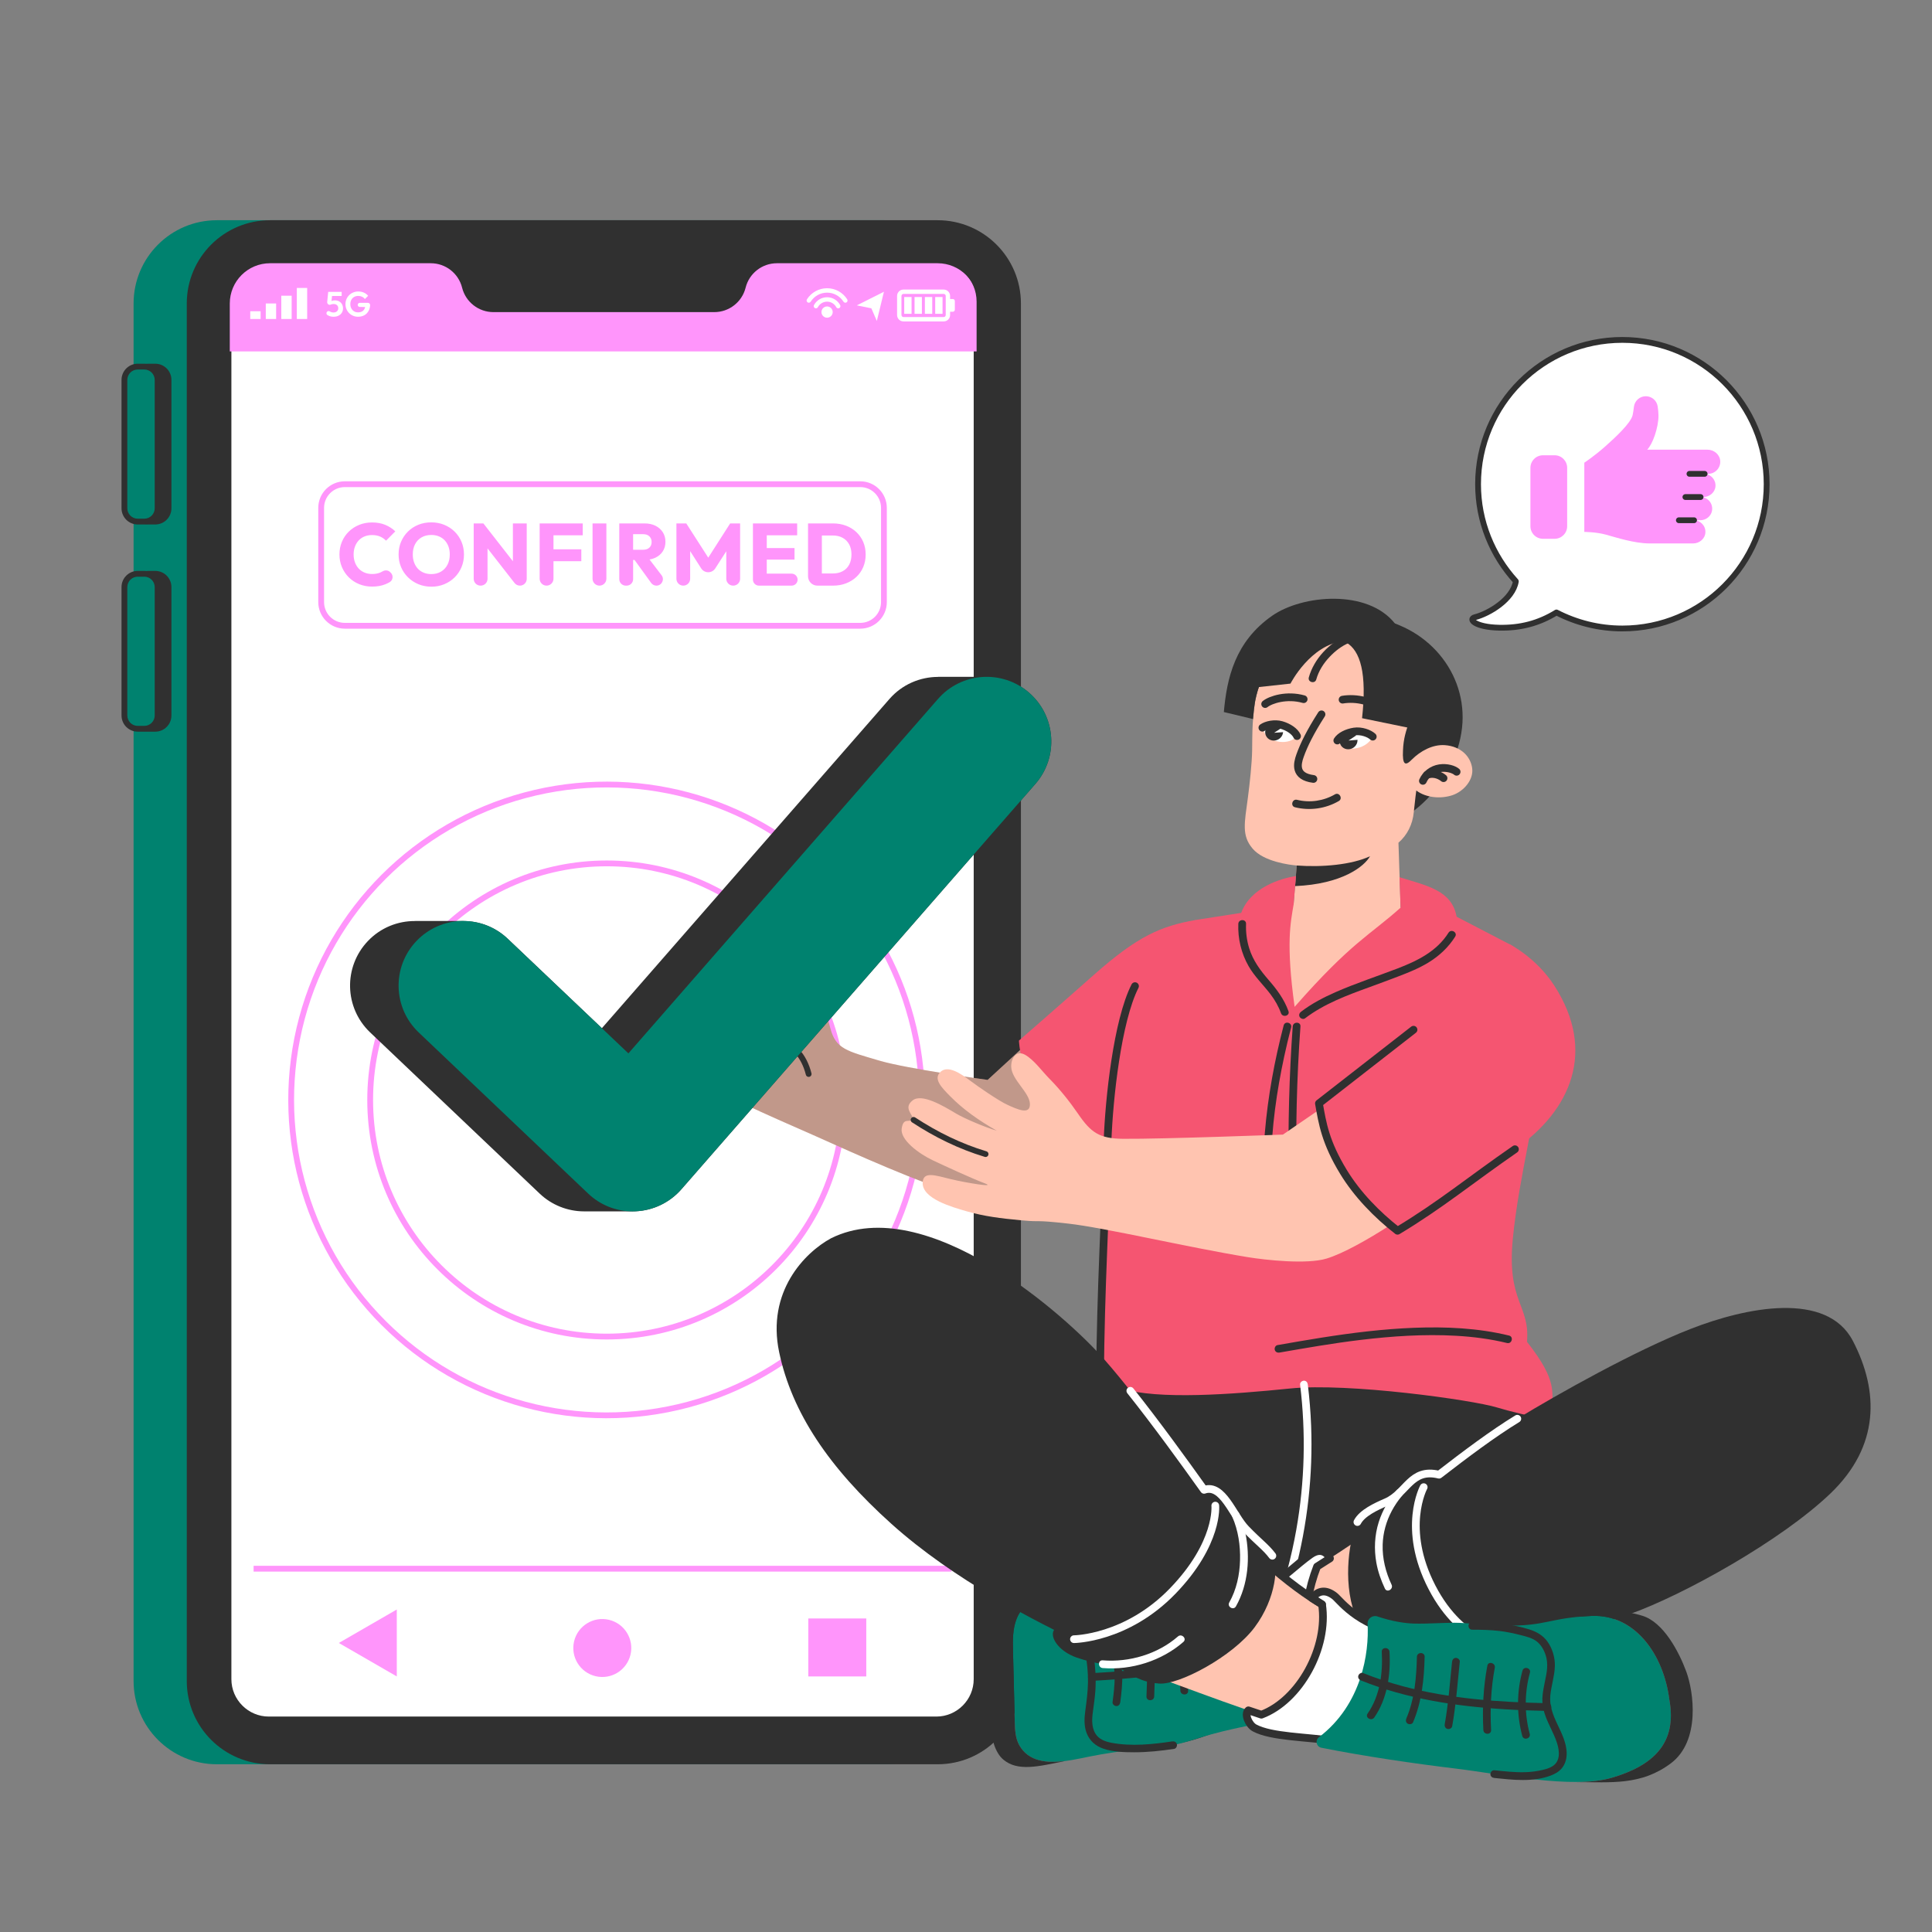 <svg xmlns="http://www.w3.org/2000/svg" xmlns:xlink="http://www.w3.org/1999/xlink" x="0px" y="0px" viewBox="0 0 500 500" style="enable-background:new 0 0 500 500;" xml:space="preserve"><rect x="0" y="0" width="500" height="500" fill="#808080" stroke="none"/><g id="Device">	<g id="Device_00000145763681429934807350000017506646103930832789_">		<g id="Device_00000171697511627160162380000012925118566027940274_">			<g>				<path style="fill:#00826F;" d="M228.895,56.993H56.137c-11.913,0-21.566,9.653-21.566,21.555v356.479     c0,11.913,9.653,21.565,21.566,21.565h172.758c11.902,0,21.554-9.653,21.554-21.565V78.547     C250.449,66.646,240.797,56.993,228.895,56.993z"></path>				<g>					<path style="fill:#303030;" d="M40.176,135.737h-1.708c-2.314,0-4.191-1.876-4.191-4.191V98.319      c0-2.314,1.876-4.191,4.191-4.191h1.708c2.315,0,4.191,1.876,4.191,4.191v33.227C44.366,133.861,42.49,135.737,40.176,135.737z      "></path>					<g>						<path style="fill:#00826F;" d="M35.64,134.987c-1.897,0-3.441-1.543-3.441-3.441V98.319c0-1.897,1.543-3.441,3.441-3.441       h1.708c1.897,0,3.441,1.544,3.441,3.441v33.227c0,1.898-1.544,3.441-3.441,3.441H35.64z"></path>						<path style="fill:#303030;" d="M37.347,95.628c1.484,0,2.691,1.207,2.691,2.691v33.227c0,1.484-1.207,2.691-2.691,2.691H35.64       c-1.484,0-2.691-1.207-2.691-2.691V98.319c0-1.484,1.207-2.691,2.691-2.691H37.347 M37.347,94.128H35.64       c-2.314,0-4.191,1.876-4.191,4.191v33.227c0,2.314,1.876,4.191,4.191,4.191h1.708c2.314,0,4.191-1.876,4.191-4.191V98.319       C41.538,96.005,39.662,94.128,37.347,94.128L37.347,94.128z"></path>					</g>				</g>				<g>					<path style="fill:#303030;" d="M40.176,189.356h-1.708c-2.314,0-4.191-1.876-4.191-4.191v-33.227      c0-2.314,1.876-4.191,4.191-4.191h1.708c2.315,0,4.191,1.876,4.191,4.191v33.227C44.366,187.48,42.49,189.356,40.176,189.356z"></path>					<g>						<path style="fill:#00826F;" d="M35.64,188.606c-1.897,0-3.441-1.544-3.441-3.441v-33.227c0-1.898,1.543-3.441,3.441-3.441       h1.708c1.897,0,3.441,1.543,3.441,3.441v33.227c0,1.898-1.544,3.441-3.441,3.441H35.64z"></path>						<path style="fill:#303030;" d="M37.347,149.247c1.484,0,2.691,1.207,2.691,2.691v33.227c0,1.484-1.207,2.691-2.691,2.691       H35.64c-1.484,0-2.691-1.207-2.691-2.691v-33.227c0-1.484,1.207-2.691,2.691-2.691H37.347 M37.347,147.747H35.64       c-2.314,0-4.191,1.876-4.191,4.191v33.227c0,2.314,1.876,4.191,4.191,4.191h1.708c2.314,0,4.191-1.876,4.191-4.191v-33.227       C41.538,149.624,39.662,147.747,37.347,147.747L37.347,147.747z"></path>					</g>				</g>			</g>							<path style="fill:#FFFFFF;stroke:#303030;stroke-width:1.5;stroke-linecap:round;stroke-linejoin:round;stroke-miterlimit:10;" d="    M252.744,78.084v356.479c0,5.745-4.676,10.432-10.421,10.432H69.566c-5.745,0-10.432-4.687-10.432-10.432V78.084    c0-5.745,4.687-10.421,10.432-10.421h172.758C248.068,67.663,252.744,72.339,252.744,78.084z"></path>			<path style="fill:#FF95FB;" d="M242.323,67.663H69.566c-5.745,0-10.432,4.676-10.432,10.421v12.857h193.611V78.084    C252.744,72.339,248.068,67.663,242.323,67.663z"></path>			<g>				<g id="XMLID_00000060720762306820269040000014826677671065578428_">					<g id="XMLID_00000055709429110862438270000003927117956223251384_">						<path id="XMLID_00000090289995372765838340000010402042829920880527_" style="fill:#FFFFFF;" d="M215.504,80.765       c0,0.805-0.652,1.456-1.456,1.457c-0.804,0-1.457-0.652-1.456-1.457c0-0.804,0.652-1.456,1.456-1.456       C214.852,79.309,215.504,79.961,215.504,80.765z"></path>					</g>					<g id="XMLID_00000017489224643469677470000012743406211318273977_">						<g id="XMLID_00000129895353870088312040000011645944142001976503_">							<path id="XMLID_00000118373914844578610700000014515312437166114697_" style="fill:#FFFFFF;" d="M214.046,76.925        c-1.467,0-2.742,0.823-3.388,2.031c-0.131,0.245-0.064,0.551,0.155,0.722l0.003,0.002c0.276,0.216,0.684,0.136,0.847-0.174        c0.451-0.857,1.352-1.438,2.384-1.438c1.034,0,1.934,0.581,2.383,1.438c0.163,0.312,0.573,0.392,0.85,0.175l0.003-0.002        c0.218-0.172,0.283-0.476,0.153-0.72C216.79,77.749,215.514,76.925,214.046,76.925z"></path>						</g>					</g>					<g id="XMLID_00000163786116708910191570000007832258718224926366_">						<g id="XMLID_00000061435076404755834490000013476060072433952928_">							<path id="XMLID_00000083046668403009270650000010318674720459718561_" style="fill:#FFFFFF;" d="M214.047,74.593        c-2.181,0-4.102,1.141-5.201,2.857c-0.162,0.253-0.116,0.585,0.12,0.771l0.004,0.004c0.267,0.211,0.653,0.139,0.835-0.149        c0.89-1.406,2.458-2.34,4.242-2.34c1.783,0,3.355,0.934,4.247,2.341c0.182,0.287,0.567,0.359,0.834,0.148l0,0        c0.235-0.185,0.282-0.517,0.122-0.77C218.158,75.739,216.233,74.593,214.047,74.593z"></path>						</g>					</g>				</g>				<g>					<rect x="64.766" y="80.546" style="fill:#FFFFFF;" width="2.678" height="2.008"></rect>					<rect x="68.784" y="78.538" style="fill:#FFFFFF;" width="2.678" height="4.017"></rect>					<rect x="72.801" y="76.53" style="fill:#FFFFFF;" width="2.678" height="6.025"></rect>					<rect x="76.819" y="74.521" style="fill:#FFFFFF;" width="2.678" height="8.033"></rect>				</g>				<g id="XMLID_00000112597241580387316500000007014670151492103864_">					<path style="fill:#FFFFFF;" d="M246.592,77.385h-0.708v-0.793c0-0.912-0.742-1.654-1.654-1.654h-10.413      c-0.912,0-1.654,0.742-1.654,1.654v4.938c0,0.912,0.742,1.654,1.654,1.654h10.413c0.912,0,1.654-0.742,1.654-1.654v-0.854      h0.708c0.287,0,0.519-0.232,0.519-0.519v-2.252C247.111,77.617,246.879,77.385,246.592,77.385z M244.753,81.529      c0,0.287-0.234,0.522-0.522,0.522h-10.413c-0.287,0-0.522-0.234-0.522-0.522v-4.938c0-0.287,0.234-0.522,0.522-0.522h10.413      c0.288,0,0.522,0.234,0.522,0.522V81.529z M234.011,81.216h1.902V76.87h-1.902V81.216z M236.684,81.216h1.901V76.87h-1.901      V81.216z M239.357,81.216h1.901V76.87h-1.901V81.216z M242.029,81.216h1.901V76.87h-1.901V81.216z"></path>				</g>				<polygon style="fill:#FFFFFF;" points="221.74,79.03 228.76,75.504 226.923,83.066 225.508,79.791     "></polygon>				<g>					<path style="fill:#FFFFFF;" d="M88.532,78.78c-0.162-0.316-0.399-0.569-0.709-0.758c-0.31-0.19-0.697-0.284-1.16-0.284      c-0.217,0-0.405,0.019-0.564,0.059c-0.113,0.027-0.214,0.067-0.31,0.113l0.143-1.309h2.492v-1.066h-2.375h-1.111l-0.263,2.657      c-0.017,0.17,0.044,0.338,0.166,0.458l0.085,0.084c0.174,0.172,0.433,0.198,0.657,0.098c0.06-0.027,0.12-0.05,0.181-0.069      c0.184-0.057,0.39-0.085,0.619-0.085c0.217,0,0.412,0.042,0.587,0.126c0.175,0.084,0.314,0.207,0.42,0.37      c0.105,0.162,0.158,0.361,0.158,0.596c0,0.223-0.053,0.417-0.158,0.582c-0.105,0.166-0.25,0.294-0.434,0.384      c-0.184,0.09-0.399,0.136-0.646,0.136c-0.271,0-0.519-0.054-0.745-0.162c-0.065-0.031-0.125-0.065-0.181-0.102      c-0.231-0.153-0.531-0.141-0.728,0.054l0,0c-0.247,0.244-0.226,0.663,0.062,0.857c0.129,0.087,0.268,0.162,0.418,0.226      c0.361,0.153,0.762,0.23,1.201,0.23c0.488,0,0.914-0.092,1.278-0.276c0.364-0.184,0.649-0.438,0.853-0.763      c0.205-0.326,0.307-0.695,0.307-1.111C88.776,79.444,88.695,79.096,88.532,78.78z"></path>					<path style="fill:#FFFFFF;" d="M92.578,78.905L92.578,78.905c0,0.294,0.237,0.533,0.53,0.535l1.387,0.014      c-0.038,0.188-0.095,0.358-0.174,0.51c-0.151,0.286-0.368,0.503-0.65,0.65c-0.283,0.147-0.623,0.221-1.02,0.221      c-0.385,0-0.727-0.09-1.025-0.271c-0.298-0.181-0.533-0.432-0.704-0.754c-0.172-0.322-0.258-0.694-0.258-1.116      c0-0.421,0.088-0.79,0.262-1.106c0.174-0.316,0.417-0.563,0.727-0.741c0.31-0.177,0.667-0.266,1.07-0.266      c0.355,0,0.68,0.069,0.975,0.208c0.295,0.138,0.542,0.337,0.74,0.596l0.831-0.831c-0.289-0.355-0.653-0.631-1.093-0.826      c-0.439-0.196-0.921-0.294-1.445-0.294c-0.47,0-0.906,0.083-1.309,0.249c-0.403,0.166-0.756,0.398-1.057,0.695      c-0.301,0.298-0.536,0.645-0.705,1.039c-0.168,0.394-0.253,0.823-0.253,1.287c0,0.457,0.083,0.883,0.248,1.277      c0.166,0.395,0.397,0.742,0.696,1.043c0.298,0.301,0.644,0.534,1.038,0.7c0.394,0.165,0.817,0.248,1.269,0.248      c0.614,0,1.157-0.128,1.63-0.384c0.473-0.256,0.834-0.644,1.115-1.147c0.258-0.461,0.354-0.96,0.388-1.447      c0.024-0.339-0.249-0.625-0.588-0.625h-2.091C92.818,78.369,92.578,78.609,92.578,78.905z"></path>				</g>			</g>			<path style="fill:#303030;" d="M242.659,56.993H69.901c-11.913,0-21.566,9.653-21.566,21.555v356.479    c0,11.913,9.653,21.565,21.566,21.565h172.758c11.902,0,21.555-9.653,21.555-21.565V78.547    C264.213,66.646,254.56,56.993,242.659,56.993z M253.08,435.026c0,5.738-4.694,10.432-10.432,10.432H69.901    c-5.738,0-10.432-4.694-10.432-10.432V78.547c0-5.755,4.666-10.421,10.421-10.421h41.598c3.832,0,7.173,2.608,8.104,6.325l0,0    c0.931,3.718,4.272,6.325,8.104,6.325h57.165c3.832,0,7.173-2.607,8.104-6.325l0,0c0.931-3.718,4.272-6.325,8.104-6.325h41.589    c5.755,0,10.421,4.666,10.421,10.421V435.026z"></path>		</g>		<g id="Window_00000151515166804039330680000015587118893712142751_">			<g>									<ellipse id="Circle_00000167385708619263640800000000730862373142267806_" transform="matrix(0.707 -0.707 0.707 0.707 -155.303 194.415)" style="fill:none;stroke:#FF95FB;stroke-width:1.5;stroke-miterlimit:10;" cx="157.028" cy="284.674" rx="81.639" ry="81.639"></ellipse>									<circle id="Circle_00000000923251655007209230000004902830118073678499_" style="fill:none;stroke:#FF95FB;stroke-width:1.5;stroke-miterlimit:10;" cx="157.029" cy="284.674" r="61.229"></circle>			</g>			<g>				<path style="fill:none;stroke:#FF95FB;stroke-width:1.5;stroke-miterlimit:10;" d="M222.633,161.95H89.244     c-3.383,0-6.126-2.743-6.126-6.126v-24.388c0-3.383,2.743-6.126,6.126-6.126h133.389c3.383,0,6.126,2.743,6.126,6.126v24.388     C228.76,159.207,226.017,161.95,222.633,161.95z"></path>				<path style="fill:#FF95FB;" d="M132.74,145.249l-7.639-9.788h-2.508v14.337c0,0.973,0.789,1.762,1.762,1.762h0.055     c0.973,0,1.762-0.789,1.762-1.762v-7.879l6.996,8.964c0.334,0.428,0.846,0.678,1.389,0.678l0,0c0.973,0,1.762-0.789,1.762-1.762     v-14.337h-3.58V145.249z M98.426,148.163c-0.608,0.259-1.322,0.388-2.144,0.388c-0.699,0-1.342-0.121-1.927-0.365     c-0.585-0.243-1.087-0.585-1.505-1.026c-0.419-0.44-0.745-0.972-0.98-1.596c-0.236-0.624-0.354-1.314-0.354-2.075     c0-0.745,0.118-1.429,0.354-2.053c0.235-0.623,0.562-1.155,0.98-1.596c0.418-0.441,0.92-0.779,1.505-1.015     c0.585-0.235,1.228-0.353,1.927-0.353c0.791,0,1.486,0.129,2.087,0.387c0.6,0.259,1.113,0.616,1.539,1.072l2.395-2.417     c-0.745-0.714-1.616-1.277-2.611-1.688c-0.996-0.411-2.132-0.616-3.409-0.616c-1.201,0-2.315,0.21-3.34,0.627     c-1.026,0.419-1.92,1-2.679,1.744c-0.76,0.745-1.354,1.623-1.779,2.634c-0.426,1.01-0.638,2.102-0.638,3.272     c0,1.17,0.213,2.261,0.638,3.272c0.425,1.012,1.022,1.897,1.79,2.657c0.767,0.76,1.664,1.35,2.691,1.767     c1.026,0.418,2.139,0.627,3.34,0.627c1.308,0,2.459-0.205,3.455-0.616c0.372-0.153,0.728-0.328,1.069-0.523     c0.881-0.505,1.035-1.717,0.317-2.434l-0.183-0.183c-0.524-0.524-1.319-0.559-1.958-0.184     C98.822,147.979,98.628,148.076,98.426,148.163z M117.647,137.57c-0.768-0.752-1.665-1.337-2.691-1.756     c-1.026-0.417-2.14-0.627-3.341-0.627c-1.216,0-2.337,0.21-3.363,0.627c-1.026,0.419-1.919,1.004-2.679,1.756     c-0.76,0.753-1.354,1.631-1.779,2.635c-0.426,1.003-0.639,2.098-0.639,3.283c0,1.17,0.213,2.261,0.639,3.272     c0.425,1.012,1.026,1.897,1.801,2.657c0.775,0.76,1.676,1.353,2.702,1.778c1.026,0.425,2.147,0.639,3.364,0.639     c1.186,0,2.291-0.213,3.318-0.639c1.026-0.425,1.919-1.014,2.679-1.767c0.76-0.753,1.353-1.634,1.779-2.645     c0.425-1.012,0.639-2.101,0.639-3.273c0-1.185-0.213-2.284-0.639-3.295C119.011,139.204,118.414,138.323,117.647,137.57z      M115.811,146.145c-0.396,0.768-0.954,1.364-1.676,1.79c-0.722,0.425-1.562,0.639-2.52,0.639c-0.715,0-1.368-0.121-1.961-0.365     c-0.593-0.243-1.098-0.589-1.516-1.038c-0.419-0.448-0.741-0.983-0.969-1.607c-0.229-0.624-0.342-1.314-0.342-2.075     c0-1.018,0.197-1.904,0.593-2.656c0.395-0.753,0.954-1.338,1.676-1.757c0.722-0.417,1.562-0.627,2.519-0.627     c0.715,0,1.364,0.118,1.95,0.354c0.585,0.236,1.09,0.578,1.516,1.026c0.425,0.448,0.753,0.981,0.98,1.596     c0.228,0.616,0.342,1.304,0.342,2.064C116.404,144.492,116.206,145.377,115.811,146.145z M142.395,135.461h-2.736v14.31     c0,0.988,0.801,1.79,1.79,1.79l0,0c0.988,0,1.79-0.801,1.79-1.79v-4.527h7.206v-3.078h-7.206v-3.626h7.571v-3.079h-7.571     H142.395z M155.141,151.56L155.141,151.56c0.988,0,1.79-0.801,1.79-1.79v-14.31h-3.58v14.31     C153.351,150.759,154.152,151.56,155.141,151.56z M223.406,140.261c-0.419-0.981-1.011-1.832-1.779-2.554     c-0.768-0.722-1.665-1.277-2.691-1.665c-1.026-0.388-2.147-0.582-3.364-0.582h-2.873h-1.277h-2.303v13.683     c0,1.335,1.082,2.417,2.417,2.417l0,0h1.163h2.919c1.2,0,2.314-0.197,3.34-0.593c1.026-0.395,1.919-0.949,2.679-1.665     c0.76-0.715,1.349-1.565,1.768-2.554c0.418-0.988,0.627-2.066,0.627-3.238C224.033,142.325,223.823,141.242,223.406,140.261z      M219.768,146.134c-0.396,0.744-0.958,1.311-1.688,1.698c-0.73,0.388-1.581,0.582-2.554,0.582h-2.828v-9.828h2.828     c0.973,0,1.82,0.197,2.543,0.593c0.722,0.396,1.284,0.957,1.687,1.688c0.403,0.729,0.604,1.604,0.604,2.622     C220.361,144.506,220.163,145.389,219.768,146.134z M198.438,144.833h7.183v-2.987h-7.183v-3.306h7.867v-3.079h-7.867h-0.844     h-2.736v14.549c0,0.857,0.694,1.551,1.551,1.551h1.185h0.844h6.43c0.857,0,1.551-0.694,1.551-1.551l0,0     c0-0.857-0.694-1.551-1.551-1.551h-6.43V144.833z M169.618,144.332c0.821-0.395,1.46-0.946,1.915-1.654     c0.456-0.707,0.684-1.531,0.684-2.473c0-0.928-0.228-1.749-0.684-2.463c-0.456-0.714-1.087-1.272-1.892-1.676     c-0.806-0.403-1.741-0.605-2.805-0.605h-2.987h-0.844h-2.736v14.425c0,0.925,0.75,1.675,1.675,1.675h0.231     c0.925,0,1.674-0.75,1.674-1.675v-4.961h0.375l4.3,5.943c0.315,0.435,0.819,0.693,1.357,0.693l0,0     c1.387,0,2.173-1.589,1.331-2.691l-3.106-4.067C168.653,144.705,169.161,144.552,169.618,144.332z M166.403,142.279h-2.554     v-4.036h2.577c0.715,0,1.262,0.191,1.642,0.57c0.38,0.38,0.57,0.86,0.57,1.437c0,0.624-0.194,1.117-0.581,1.482     C167.669,142.097,167.118,142.279,166.403,142.279z M183.298,144.321l-5.688-8.86h-2.554v14.321     c0,0.982,0.796,1.779,1.779,1.779l0,0c0.982,0,1.779-0.796,1.779-1.779v-7.153l2.85,4.465c0.398,0.624,1.087,1.001,1.826,1.001     h0c0.738,0,1.425-0.375,1.823-0.996l2.85-4.439v7.123c0,0.982,0.796,1.779,1.779,1.779h0.023c0.982,0,1.779-0.796,1.779-1.779     v-14.321h-2.577L183.298,144.321z"></path>			</g>			<g>				<g>											<ellipse transform="matrix(0.23 -0.973 0.973 0.23 -294.842 480.17)" style="fill:#FF95FB;" cx="155.939" cy="426.36" rx="7.501" ry="7.501"></ellipse>					<rect x="209.187" y="418.858" style="fill:#FF95FB;" width="15.002" height="15.002"></rect>					<polygon style="fill:#FF95FB;" points="87.688,425.199 102.691,433.861 102.691,416.537      "></polygon>				</g>									<line style="fill:none;stroke:#FF95FB;stroke-width:1.5;stroke-miterlimit:10;" x1="65.631" y1="405.977" x2="246.247" y2="405.977"></line>			</g>		</g>	</g></g><g id="Speech_Bubble">	<g id="Speech_Bubble_00000114768631026467478540000010880029215226556308_">					<path id="Speech_Bubble_00000081639253284578297490000003000974938920919174_" style="fill:#FFFFFF;stroke:#303030;stroke-width:1.5;stroke-linecap:round;stroke-linejoin:round;stroke-miterlimit:10;" d="   M381.71,159.735c3.68-0.947,9.8-4.622,10.583-9.241l0.003,0.002c-0.005-0.027-0.009-0.051-0.015-0.079   c-6.043-6.635-9.759-15.427-9.759-25.108c0-20.624,16.719-37.343,37.343-37.343c20.624,0,37.343,16.719,37.343,37.343   c0,20.624-16.719,37.343-37.343,37.343c-6.152,0-11.94-1.514-17.057-4.149c-4.593,2.839-9.392,4.058-14.814,3.946   C381.706,162.318,379.84,160.217,381.71,159.735z"></path>		<g id="Like_00000060748560876380135160000014368838218495231909_">			<path style="fill:#FF95FB;" d="M399.323,139.441h3.008c1.796,0,3.251-1.456,3.251-3.252v-15.112c0-1.796-1.456-3.252-3.251-3.252    h-3.007c-1.796,0-3.252,1.456-3.252,3.252v15.111C396.072,137.986,397.528,139.441,399.323,139.441z"></path>			<path style="fill:#FF95FB;" d="M415.375,115.584c2.679-2.381,6.648-6.053,7.144-8.136c0.123-0.517,0.24-1.339,0.338-2.163    c0.186-1.563,1.506-2.741,3.08-2.741l0,0c1.534,0,2.842,1.119,3.067,2.637c0.118,0.799,0.211,1.653,0.211,2.365    c0,3.175-1.536,7.442-2.926,8.831h15.609c1.692,0,3.209,1.267,3.298,2.957c0.094,1.803-1.339,3.294-3.121,3.294h-0.914    l-0.02,0.017c1.646,0.095,2.941,1.504,2.822,3.2c-0.112,1.6-1.551,2.787-3.155,2.787h-0.698c1.863,0,3.329,1.696,2.939,3.628    c-0.284,1.405-1.585,2.376-3.018,2.376h-1.673c1.712,0,3.089,1.432,2.998,3.164c-0.085,1.624-1.542,2.841-3.168,2.841h-11.256    c-3.963,0-8.737-1.564-11.32-2.273c-2.583-0.709-5.595-0.709-5.595-0.709v-17.91    C410.016,119.752,412.695,117.966,415.375,115.584z"></path>							<line style="fill:#FFFFFF;stroke:#303030;stroke-width:1.5;stroke-linecap:round;stroke-linejoin:round;stroke-miterlimit:10;" x1="441.161" y1="122.629" x2="437.231" y2="122.629"></line>							<line style="fill:#FFFFFF;stroke:#303030;stroke-width:1.5;stroke-linecap:round;stroke-linejoin:round;stroke-miterlimit:10;" x1="440.11" y1="128.634" x2="436.18" y2="128.634"></line>							<line style="fill:#FFFFFF;stroke:#303030;stroke-width:1.5;stroke-linecap:round;stroke-linejoin:round;stroke-miterlimit:10;" x1="438.421" y1="134.639" x2="434.491" y2="134.639"></line>		</g>	</g></g><g id="Character">	<g id="Character_00000132780504948911060460000006059655364815076247_">		<g id="Hand">			<path style="fill:#FFC4B0;" d="M245.097,308.188c-13.196-4.593-29.545-12.205-34.712-14.467    c-5.166-2.262-12.702-5.561-17.497-7.847c-4.795-2.286-8.347-4.128-11.916-6.738c-3.106-2.272-9.791-6.995-7.766-10.314    c1.19-1.95,3.33-1.048,6.714,1.215c3.004,2.009,7.642,4.233,7.642,4.233c-2.949-1.922-7.589-6.182-9.905-8.662    c-3.01-3.224-6.326-8.442-4.991-10.877c0.754-1.674,2.21-2.075,3.739-1.264c-0.491-1.498-1.403-3.989,1.457-4.499    c2.498-0.446,6.042,3.768,8.905,6.698c1.683,1.723,4.2,3.905,6.772,6.482c-2.842-3.764-4.771-6.801-6.668-10.992    c-1.203-2.658-2.494-5.432-0.151-6.412c2.343-0.98,4.577,2.19,5.996,4.396c1.42,2.206,5.002,7.274,6.676,8.909    c1.818,1.776,4.327,4.353,5.226,1.667c0.899-2.687-2.151-7.09-1.175-10.116c0.63-1.953,2.585-3.564,4.227-1.621    c1.641,1.944,2.465,5.116,3.608,7.622c1.474,3.231,2.726,6.984,3.604,10.455c1.381,5.457,4.333,5.963,12.769,8.456    c6.958,2.056,27.947,4.972,27.947,4.972s7.528-6.884,19.481-17.983c11.953-11.098,19.065-17.029,26.229-19.759    c5.992-2.284,13.228-2.284,13.228-2.284v35.371c0,0-6.302,5.833-18.473,15.83c-12.171,9.997-20.207,14.962-25.641,18.439    C264.987,312.576,257.78,312.603,245.097,308.188z"></path>			<path style="opacity:0.3;fill:#303030;" d="M245.097,308.188c-13.196-4.593-29.545-12.205-34.712-14.467    c-5.166-2.262-12.702-5.561-17.497-7.847c-4.795-2.286-8.347-4.128-11.916-6.738c-3.106-2.272-9.791-6.995-7.766-10.314    c1.19-1.95,3.33-1.048,6.714,1.215c3.004,2.009,7.642,4.233,7.642,4.233c-2.949-1.922-7.589-6.182-9.905-8.662    c-3.01-3.224-6.326-8.442-4.991-10.877c0.754-1.674,2.21-2.075,3.739-1.264c-0.491-1.498-1.403-3.989,1.457-4.499    c2.498-0.446,6.042,3.768,8.905,6.698c1.683,1.723,4.2,3.905,6.772,6.482c-2.842-3.764-4.771-6.801-6.668-10.992    c-1.203-2.658-2.494-5.432-0.151-6.412c2.343-0.98,4.577,2.19,5.996,4.396c1.42,2.206,5.002,7.274,6.676,8.909    c1.818,1.776,4.327,4.353,5.226,1.667c0.899-2.687-2.151-7.09-1.175-10.116c0.63-1.953,2.585-3.564,4.227-1.621    c1.641,1.944,2.465,5.116,3.608,7.622c1.474,3.231,2.726,6.984,3.604,10.455c1.381,5.457,4.333,5.963,12.769,8.456    c6.958,2.056,27.947,4.972,27.947,4.972s7.528-6.884,19.481-17.983c11.953-11.098,19.065-17.029,26.229-19.759    c5.992-2.284,13.228-2.284,13.228-2.284v35.371c0,0-6.302,5.833-18.473,15.83c-12.171,9.997-20.207,14.962-25.641,18.439    C264.987,312.576,257.78,312.603,245.097,308.188z"></path>			<path style="fill:#F55571;" d="M309.394,238.092c-8.918,1.604-14.836,4.05-26.302,14.201    c-11.466,10.151-19.386,17.007-19.386,17.007s0.152,8.493,7.18,18.85c7.028,10.357,13.749,15.35,13.749,15.35    s24.431-17.199,24.759-17.754C309.723,285.191,309.394,238.092,309.394,238.092z"></path>			<path style="fill:none;stroke:#303030;stroke-width:1.5;stroke-linecap:round;stroke-linejoin:round;stroke-miterlimit:10;" d="    M190.144,267.525c-5.288-3.989-9.755-8.67-13.698-13.984"></path>			<path style="fill:none;stroke:#303030;stroke-width:1.5;stroke-linecap:round;stroke-linejoin:round;stroke-miterlimit:10;" d="    M200.061,269.305c2.279-0.087,4.507,1.006,6.09,2.647c1.583,1.641,2.568,3.787,3.13,5.997"></path>		</g>		<g id="Head_00000008837871512687538700000012262140014416814979_">			<path style="fill:#303030;" d="M378.484,187.056c-0.834,14.216-13.968,29.016-28.852,28.142    c-14.885-0.873-25.884-17.088-25.05-31.305c0.834-14.216,13.577-25.033,28.461-24.16S379.318,172.839,378.484,187.056z"></path>			<path style="fill:#FFC4B0;" d="M380.999,198.811c-0.41-3.032-2.917-5.663-7.065-5.965c-3.184-0.231-6.364,1.538-8.555,3.732    c-1.64,1.698-2.489,1.491-2.285-2.414c0.212-5.666,2.686-9.69,5.021-13.46c-12.599-18.955-28.257-16.056-37.964-11.083    c0,0-4.595,5.655-5.514,13.108c-0.626,5.079-0.524,7.467-0.585,11.472c-0.05,3.299-0.619,8.614-1.096,12.199    c-0.884,6.65-1.667,9.828,1.23,13.233c2.897,3.405,9.65,4.207,11.398,4.358l-0.794,10.074l-6.598,0.935    c0,0-11.997,42.551,2.457,42.42c14.455-0.132,38.416-36.93,40.863-39.384l-9.036-3.132l-0.557-16.81    c2.314-2.005,3.659-4.778,3.961-7.854c0.302-3.077,0.654-5.659,0.654-5.659c2.524,1.918,6.335,2.206,9.306,1.228    C378.81,204.831,381.404,201.809,380.999,198.811z"></path>			<g>				<g>					<path style="fill:#303030;" d="M335.141,208.919c3.832,0.95,7.937,0.373,11.35-1.614c1.112-0.647,0.106-2.376-1.009-1.727      c-2.952,1.718-6.492,2.235-9.809,1.413C334.424,206.681,333.891,208.609,335.141,208.919L335.141,208.919z"></path>				</g>			</g>			<g>				<path style="fill:#303030;" d="M354.562,221.595c-4.723,2.199-12.338,2.89-18.979,2.397l-0.408,5.327     C347.336,228.81,353.088,224.236,354.562,221.595z"></path>				<g>					<g>						<path style="fill:#FFFFFF;" d="M355.271,190.645c-0.61-0.957-2.41-1.796-4.237-1.682c-1.827,0.114-4.616,1.437-4.579,3.116       C347.489,194.525,353.328,194.469,355.271,190.645z"></path>						<path style="fill:#303030;" d="M347.055,192.961c0.7,1.022,2.139,1.263,3.213,0.538c1.075-0.725,1.379-2.142,0.679-3.164       s-2.138-1.263-3.213-0.538C346.66,190.522,346.356,191.939,347.055,192.961z"></path>						<polygon style="fill:#FFFFFF;" points="351.099,190.249 349.002,191.648 351.594,191.444       "></polygon>						<path style="fill:none;stroke:#303030;stroke-width:2;stroke-linecap:round;stroke-linejoin:round;stroke-miterlimit:10;" d="       M346.096,191.648c0.704-1.142,2.47-2.042,4.379-2.332c1.81-0.275,3.87,0.467,4.796,1.329"></path>					</g>					<path style="fill:none;stroke:#303030;stroke-width:2;stroke-linecap:round;stroke-linejoin:round;stroke-miterlimit:10;" d="      M358.03,184.445c-2.21-3.096-7.167-3.957-10.573-3.375"></path>					<path style="fill:none;stroke:#303030;stroke-width:2;stroke-linecap:round;stroke-linejoin:round;stroke-miterlimit:10;" d="      M327.423,182.21c1.44-1.15,5.603-2.496,9.965-1.266"></path>					<g>						<g>							<path style="fill:#FFFFFF;" d="M326.704,188.332c0.727-0.871,2.619-1.474,4.417-1.127c1.798,0.347,4.395,2.015,4.144,3.675        C333.088,192.985,327.714,192.261,326.704,188.332z"></path>							<path style="fill:#303030;" d="M327.788,190.689c0.689,1.029,2.126,1.285,3.208,0.57c1.082-0.714,1.4-2.128,0.711-3.157        c-0.689-1.029-2.126-1.285-3.208-0.57C327.417,188.247,327.098,189.66,327.788,190.689z"></path>							<polygon style="fill:#FFFFFF;" points="331.859,188.263 329.747,189.641 332.341,189.462        "></polygon>															<path style="fill:none;stroke:#303030;stroke-width:2;stroke-linecap:round;stroke-linejoin:round;stroke-miterlimit:10;" d="        M335.676,190.499c-0.552-1.222-2.189-2.341-4.046-2.873c-1.76-0.504-3.898-0.031-4.926,0.705"></path>						</g>					</g>				</g>				<path style="fill:none;stroke:#303030;stroke-width:2;stroke-linecap:round;stroke-linejoin:round;stroke-miterlimit:10;" d="     M342.006,184.871c-2.905,4.542-4.561,7.894-5.561,10.707c-0.744,2.093-1.516,5.373,3.467,6.015"></path>				<g>					<path style="fill:none;stroke:#303030;stroke-width:2;stroke-linecap:round;stroke-linejoin:round;stroke-miterlimit:10;" d="      M376.97,199.738c-0.689-0.606-2.48-1.211-4.386-0.921c-1.907,0.29-3.604,1.57-4.34,3.272"></path>					<path style="fill:none;stroke:#303030;stroke-width:2;stroke-linecap:round;stroke-linejoin:round;stroke-miterlimit:10;" d="      M373.587,201.394c-0.508-0.443-2.336-1.628-4.337-0.819"></path>				</g>			</g>			<g>				<path style="fill:#303030;" d="M370.596,178.027c-0.238,6.054-2.352,11.082-2.352,11.082l-15.745-3.24     c1.285-11.567-0.4-17.452-4.135-19.629c0-0.01-2.889-0.313-2.889-0.324c-0.083,0-0.155,0.01-0.238,0.021     c-5.65-0.207-10.916,1.545-15.083,3.68c0,0-4.603,5.66-5.515,13.113c-0.155,1.265-0.27,2.364-0.352,3.359l-7.557-1.814     c0.777-8.728,2.871-18.214,12.522-24.931c7.826-5.453,24.723-6.914,31.752,2.021     C370.272,165.969,370.793,173.186,370.596,178.027z"></path>				<path style="fill:#303030;" d="M323.824,178.027l10.149-1.112c0,0,5.15-10.116,13.82-11.001     C345.431,160.124,327.502,159.311,323.824,178.027z"></path>				<g>					<g>						<path style="fill:#303030;" d="M340.65,175.839c0.617-2.22,1.895-4.203,3.473-5.864c1.409-1.483,3.152-2.855,5.032-3.6       c0.502-0.199,0.853-0.669,0.698-1.23c-0.131-0.477-0.725-0.899-1.23-0.698c-4.582,1.817-8.577,6.095-9.902,10.861       C338.376,176.549,340.305,177.079,340.65,175.839L340.65,175.839z"></path>					</g>				</g>			</g>		</g>		<g id="Chest_00000161601831712878633040000016635195375674961836_">			<path style="fill:#F55571;" d="M321.225,236.253l-11.831,1.839c0,0-7.896,7.249-14.609,18.699    c-4.721,8.052-8.856,23.007-9.25,34.155c-1.059,29.979-0.9,47.556-0.9,76.222c17.297,18.178,73.117,22.595,117.049-1.503    c-0.049-5.367,1.586-8.148-6.498-18.398c0.81-9.68-5.29-10.17-3.656-26.812c1.608-16.377,6.479-33.185,6.479-42.493    c0-21.726-1.667-30.784-7.402-33.628l-13.637-7.091c-1.237-6.869-7.732-8.015-14.774-10.223l0.278,7.883    c-7.904,7.085-12.8,8.981-27.429,25.67c-2.289-16.56-1.03-21.833-0.257-26.509l0.597-7.329    C331.536,227.276,323.626,229.675,321.225,236.253z"></path>			<path style="fill:none;stroke:#303030;stroke-width:2;stroke-linecap:round;stroke-linejoin:round;stroke-miterlimit:10;" d="    M293.739,255.211c-4.556,8.967-6.722,29.111-7.116,40.258c-1.059,29.979-1.988,43.033-1.988,71.7"></path>			<g>				<g>					<g>						<path style="fill:#303030;" d="M331.139,350.041c6.977-1.214,13.954-2.43,20.987-3.273c8.162-0.978,16.417-1.532,24.635-1.074       c4.464,0.249,8.909,0.816,13.256,1.878c1.25,0.305,1.783-1.623,0.532-1.929c-8.013-1.957-16.359-2.327-24.574-2.012       c-8.065,0.31-16.091,1.309-24.058,2.567c-3.777,0.596-7.542,1.259-11.309,1.914c-0.532,0.093-0.832,0.745-0.698,1.23       C330.063,349.905,330.605,350.134,331.139,350.041L331.139,350.041z"></path>					</g>				</g>				<g>					<g>						<path style="fill:#303030;" d="M374.87,241.393c-3.008,4.799-8.066,7.286-13.186,9.246c-5.312,2.034-10.74,3.811-15.954,6.089       c-3.167,1.383-6.256,2.995-9.01,5.097c-0.429,0.327-0.655,0.861-0.359,1.368c0.247,0.422,0.936,0.689,1.368,0.359       c4.937-3.768,10.848-5.958,16.631-8.056c2.545-0.923,5.08-1.871,7.609-2.835c2.624-0.999,5.248-2.067,7.654-3.528       c2.807-1.705,5.223-3.939,6.973-6.731C377.283,241.309,375.553,240.303,374.87,241.393L374.87,241.393z"></path>					</g>				</g>				<g>					<g>						<path style="fill:#303030;" d="M320.476,239.092c-0.152,3.808,0.768,7.646,2.664,10.956c1.544,2.698,3.809,4.823,5.677,7.278       c1.137,1.494,2.072,3.125,2.707,4.894c0.432,1.203,2.365,0.684,1.929-0.532c-1.118-3.116-3.018-5.635-5.167-8.11       c-2.147-2.473-4.026-5.019-5.003-8.193c-0.63-2.045-0.892-4.157-0.806-6.294C322.528,237.805,320.527,237.808,320.476,239.092       L320.476,239.092z"></path>					</g>				</g>				<g>					<g>						<path style="fill:#303030;" d="M335.835,316.253c-0.498-13.496-0.532-27.012,0.113-40.504       c0.161-3.372,0.364-6.742,0.608-10.109c0.093-1.284-1.908-1.278-2,0c-0.923,12.747-1.229,25.53-1.042,38.308       c0.06,4.103,0.17,8.205,0.322,12.306C333.882,317.536,335.882,317.543,335.835,316.253L335.835,316.253z"></path>					</g>				</g>				<g>					<g>						<path style="fill:#303030;" d="M332.211,265.374c-2.364,9.085-4.083,18.368-4.867,27.728c-0.221,2.635-0.36,5.276-0.404,7.92       c-0.022,1.287,1.978,1.288,2,0c0.157-9.29,1.458-18.543,3.414-27.616c0.542-2.512,1.139-5.013,1.786-7.5       C334.464,264.659,332.535,264.127,332.211,265.374L332.211,265.374z"></path>					</g>				</g>			</g>		</g>		<g id="Legs_00000007393075583277276970000006089025812147364495_">			<g>				<path style="fill:#303030;" d="M290.179,359.34c9.559,2.975,28.675,1.529,43.732,0c15.056-1.529,47.192,2.975,53.486,4.906     c6.294,1.931,20.492,4.826,20.492,4.826s-10.912,47.301-69.54,47.931C279.72,417.633,290.179,359.34,290.179,359.34z"></path>				<g>					<g>						<path style="fill:#FFFFFF;" d="M336.462,358.319c1.529,12.494,1.217,25.213-0.988,37.608c-0.624,3.51-1.4,6.993-2.316,10.438       c-0.331,1.245,1.598,1.776,1.928,0.532c3.279-12.336,4.719-25.165,4.233-37.92c-0.136-3.563-0.425-7.119-0.858-10.658       c-0.066-0.536-0.413-1-1-1C336.973,357.319,336.396,357.779,336.462,358.319L336.462,358.319z"></path>					</g>				</g>			</g>			<g id="Leg">				<path style="fill:#FFC4B0;" d="M329.754,411.745c8.749-4.155,29.002-17.574,44.51-30.169     c15.508-12.595,55.151-34.068,72.082-39.024c16.931-4.955,28.7-2.478,34.481,10.324c5.781,12.801,0.413,26.222-11.15,35.72     c-11.563,9.498-35.367,24.036-53.89,30.046s-59.744,18.326-86.033,23.356c-6.055,1.314-12.268,4.164-18.246,6.352     c-5.979,2.189-12.406,3.051-17.761,2.31c-5.355-0.741-13.437,3.388-18.171,3.388c-4.734,0-8.464-0.614-10.006-3.61     c-1.542-2.997-1.129-11.75-1.542-15.736c-0.413-3.986-0.839-13.889,1.542-16.061c2.381-2.172,5.272-3.152,14.15-1.01     c8.878,2.142,22.07,1.988,30.857,0C319.363,415.645,325.129,413.942,329.754,411.745z"></path>									<path style="fill:#FFFFFF;stroke:#303030;stroke-width:2;stroke-linecap:round;stroke-linejoin:round;stroke-miterlimit:10;" d="     M340.855,405.428l3.346-2.125c0,0-1.514-3.503-5.078-0.982c-3.564,2.52-7.773,6.726-10.563,8.051     c-4.625,2.197-9.197,5.273-17.984,7.26c-8.787,1.988-21.978,2.142-30.857,0c-8.878-2.142-11.769-1.162-14.15,1.01     c-2.381,2.172-1.955,12.075-1.542,16.061c0.413,3.986,0,12.739,1.542,15.736c1.542,2.997,5.272,3.61,10.006,3.61     c4.734,0,12.816-4.129,18.171-3.388c5.355,0.741,11.783-0.122,17.761-2.31c5.978-2.189,13.139-3.104,19.194-4.418     c3.961-0.758,11.283-0.941,15.063-1.89s4.014-4.513,4.014-4.513l-5.253,1.279C336.325,430.04,336.613,416.394,340.855,405.428z"></path>				<path style="fill:#303030;" d="M359.218,391.897c9.56-7.256,22.911-18.3,33.46-24.728c10.549-6.428,30.493-17.637,44.833-23.241     c14.34-5.604,35.273-9.89,42.031,3.132c6.758,13.021,6.923,27.197-5.769,39.394c-12.692,12.197-38.128,26.373-52.112,31.318     c-13.984,4.945-42.005,11.538-42.005,11.538S355.098,427.998,359.218,391.897z"></path>				<g>					<path style="fill:#303030;" d="M395.771,425.333c1.135,2.071-2.289,5.257-7.496,5.497c-5.207,0.24-6.746,0.301-10.275,1.322      c-2.782,0.806-5.903,2.142-10.908,1.108s-13.177-6.576-16.46-15.489c-3.283-8.913-1.259-20.197,0.666-23.872      c1.221-2.332,4.776-3.993,7.454-5.149c5.373-2.319,6.367-9.01,13.794-7.075l-4.094,3.197c0,0-5.777,10.611,2.136,25.908      s19.694,15.69,19.694,15.69L395.771,425.333z"></path>					<g>						<path style="fill:none;stroke:#FFFFFF;stroke-width:2;stroke-linecap:round;stroke-linejoin:round;stroke-miterlimit:10;" d="       M368.452,384.873c0,0-5.777,10.611,2.136,25.908s19.694,15.69,19.694,15.69"></path>						<g>							<g>								<path style="fill:#FFFFFF;" d="M363.364,423.406c1.953,2.44,4.571,4.388,7.312,5.858c3.193,1.712,6.714,2.82,10.345,2.988         c1.287,0.059,1.284-1.941,0-2c-3.34-0.155-6.593-1.216-9.515-2.812c-2.54-1.387-4.911-3.178-6.727-5.448         c-0.338-0.422-1.062-0.352-1.414,0C362.947,422.409,363.026,422.983,363.364,423.406L363.364,423.406z"></path>							</g>						</g>						<g>							<g>								<path style="fill:#FFFFFF;" d="M361.464,385.648c-2.069,2.446-3.694,5.234-4.658,8.298         c-1.065,3.383-1.231,6.981-0.612,10.464c0.415,2.334,1.21,4.572,2.218,6.712c0.548,1.164,2.273,0.15,1.727-1.009         c-1.528-3.247-2.421-6.788-2.307-10.391c0.096-3.032,0.926-6.016,2.353-8.69c0.755-1.415,1.658-2.745,2.694-3.97         C363.705,386.085,362.297,384.663,361.464,385.648L361.464,385.648z"></path>							</g>						</g>						<path style="fill:none;stroke:#FFFFFF;stroke-width:2;stroke-linecap:round;stroke-linejoin:round;stroke-miterlimit:10;" d="       M392.679,367.169c-6.229,3.795-13.43,9.199-20.256,14.483c-7.309-1.824-8.329,4.795-13.671,7.1       c-2.678,1.156-6.233,2.817-7.454,5.149"></path>					</g>				</g>				<g>					<g>						<path style="fill:#00826F;" d="M262.389,436.377c0.075,3.013,0.15,6.026,0.226,9.04c0.053,2.128,0.131,4.351,1.164,6.213       c3.594,6.478,12.541,4.096,18.339,2.933c3.837-0.77,8.595-1.513,12.498-1.729c6.535-0.361,10.829-1.485,15.962-3.134       c3.575-1.149,7.859-2.133,11.534-2.902c4.32-0.904,9.788-2.002,14.272-2.702c-3.872-2.436-7.372-8.111-8.434-17.707       c-0.75-6.773,0.883-14.679,2.336-18.099c-1.283,0.681-3.447,2.044-6.842,3.647c-2.793,1.319-7.849,3.329-13.451,4.376       c-5.509,1.03-11.139,1.256-16.707,0.595c-2.739-0.325-7.916-0.373-10.622-0.967c-3.139-0.689-6.3-1.299-9.501-1.616       c-4.347-0.431-8.163-0.043-10.034,4.547c-1.089,2.671-1.034,5.65-0.962,8.533C262.24,430.395,262.314,433.386,262.389,436.377       z"></path>						<path style="fill:#303030;" d="M275.575,455.749v0.011c-6.983,1.447-12.198,2.729-15.9-0.365       c-4.298-3.602-3.58-14.055-3.702-19.126c-0.155-6.574-1.757-14.231,2.597-19.811c3.061-3.922,9.591-2.342,12.806-2.254v0.011       c-3.591-0.133-6.64,0.707-8.254,4.652c-1.083,2.674-1.027,5.657-0.961,8.541c0.077,2.983,0.155,5.978,0.232,8.972       c0.066,3.005,0.144,6.022,0.221,9.038c0.055,2.121,0.133,4.353,1.16,6.21C266.173,455.937,270.946,456.324,275.575,455.749z"></path>						<g>							<g>								<path style="fill:#303030;" d="M296.711,416.204c-3.853-0.359-8.112-0.478-11.754,1.019         c-1.892,0.778-3.538,2.059-4.32,3.999c-0.711,1.765-0.155,3.927,0.145,5.721c0.478,2.858,0.839,5.693,0.782,8.598         c-0.046,2.391-0.35,4.736-0.675,7.101c-0.265,1.929-0.393,3.882,0.287,5.753c0.764,2.103,2.368,3.496,4.469,4.192         c2.475,0.821,5.29,0.896,7.874,0.901c3.47,0.007,6.928-0.368,10.355-0.882c0.535-0.08,0.829-0.754,0.698-1.23         c-0.157-0.572-0.694-0.779-1.23-0.698c-5.06,0.758-10.483,1.313-15.562,0.38c-1.692-0.311-3.422-0.904-4.332-2.472         c-0.878-1.512-0.877-3.336-0.68-5.021c0.224-1.917,0.582-3.998,0.711-6.003c0.191-2.96,0.038-5.887-0.394-8.818         c-0.287-1.948-0.862-3.979-0.76-5.962c0.016-0.304,0.008-0.368,0.127-0.731c0.126-0.383,0.343-0.753,0.582-1.076         c0.462-0.624,1.098-1.106,1.776-1.482c1.813-1.006,3.984-1.319,6.026-1.439c1.958-0.115,3.923-0.032,5.874,0.15         c0.539,0.05,1-0.496,1-1C297.711,416.622,297.251,416.255,296.711,416.204L296.711,416.204z"></path>							</g>						</g>						<path style="fill:none;stroke:#303030;stroke-width:2;stroke-linecap:round;stroke-linejoin:round;stroke-miterlimit:10;" d="       M282.573,434.008c17.261-0.948,32.766-3.21,45.375-7.621"></path>					</g>					<g>						<g>							<g>								<g>									<path style="fill:#303030;" d="M286.943,427.278c2.193,4.033,1.55,8.891,0.984,13.251c-0.07,0.536,0.509,1,1,1          c0.598,0,0.93-0.462,1-1c0.618-4.765,1.13-9.87-1.257-14.26C288.055,425.138,286.327,426.146,286.943,427.278          L286.943,427.278z"></path>								</g>							</g>							<g>								<g>									<path style="fill:#303030;" d="M295.695,425.518c1.536,4.322,1.157,9.027,1.011,13.528c-0.042,1.287,1.958,1.286,2,0          c0.152-4.673,0.512-9.573-1.082-14.06C297.195,423.782,295.262,424.301,295.695,425.518L295.695,425.518z"></path>								</g>							</g>							<g>								<g>									<path style="fill:#303030;" d="M304.547,423.997c0.791,4.47,0.635,9.051,0.937,13.566c0.085,1.277,2.086,1.287,2,0          c-0.314-4.7-0.184-9.443-1.008-14.098c-0.094-0.532-0.744-0.832-1.23-0.698          C304.685,422.922,304.453,423.464,304.547,423.997L304.547,423.997z"></path>								</g>							</g>							<g>								<g>									<path style="fill:#303030;" d="M313.365,422.211c0.037,4.724,0.146,9.467,0.934,14.136c0.09,0.533,0.747,0.831,1.23,0.698          c0.565-0.155,0.789-0.696,0.698-1.23c-0.757-4.487-0.828-9.065-0.863-13.604          C315.355,420.924,313.355,420.921,313.365,422.211L313.365,422.211z"></path>								</g>							</g>							<g>								<g>									<path style="fill:#303030;" d="M322.253,420.424c-0.738,4.807-0.458,9.746,0.825,14.439          c0.339,1.24,2.269,0.714,1.929-0.532c-1.182-4.327-1.506-8.936-0.825-13.376c0.082-0.533-0.135-1.075-0.698-1.23          C323.01,419.595,322.335,419.887,322.253,420.424L322.253,420.424z"></path>								</g>							</g>						</g>					</g>				</g>			</g>			<g id="Leg_00000168075640253008768600000015428711932713237898_">				<path style="fill:#FFC4B0;" d="M346.658,449.233c-14.324-3.05-23.999-6.597-43.141-13.65     c-16.156-5.952-44.226-18.575-70.792-42.992c-26.566-24.417-34.57-44.162-27.537-58.812     c7.032-14.65,24.784-15.932,38.159-10.031c11.556,5.098,33.329,20.926,43.534,31.865c10.204,10.939,28.857,37.766,40.139,48.119     c11.282,10.353,19.639,13.902,19.639,13.902s10.385,6.546,19.767,6.382c9.381-0.164,14.87,0.1,19.744,0.945     c4.874,0.845,22.063-4.324,26.556-3.4s12.892,3.103,15.627,13.539c2.735,10.435,3.798,17.4-12.697,20.867     C401.792,458.878,362.268,453.288,346.658,449.233z"></path>									<path style="fill:#FFFFFF;stroke:#303030;stroke-width:2;stroke-linecap:round;stroke-linejoin:round;stroke-miterlimit:10;" d="     M428.352,435.098c-2.735-10.435-11.134-12.615-15.627-13.539c-4.493-0.924-21.964,2.974-26.838,2.13     c-4.874-0.845-10.956-0.146-20.318-0.765c-13.074-0.864-18.72-8.701-20.101-9.817c-2.304-1.861-4.372-1.53-5.893,0.5l2.565,1.61     c1.698,11.17-5.807,24.839-15.695,28.545l-3.364-1.126c-1.138,0.978,0.123,3.763,1.602,4.554     c4.383,2.343,13.118,2.263,21.481,3.471c8.363,1.208,55.628,8.217,69.491,5.304C432.15,452.498,431.086,445.533,428.352,435.098     z"></path>				<path style="fill:none;stroke:#303030;stroke-width:2;stroke-linecap:round;stroke-linejoin:round;stroke-miterlimit:10;" d="     M327.019,403.731c6.242,5.728,11.589,9.373,15.12,11.487"></path>				<g>					<path style="fill:#303030;" d="M400.38,437.582c-7.904-1.172-41.435-8.452-44.12-8.166c-2.684,0.286-2.13,4.866-3.516,8.166      c-1.386,3.3-3.234,7.038,2.033,9.082c5.267,2.044,38.566,5.07,47.373,0L400.38,437.582z"></path>					<g>						<path style="fill:#00826F;" d="M432.023,439.829c-1.496-11.755-8.978-22.1-20.093-21.63       c-11.116,0.47-11.682,2.729-22.797,2.494c-5.657-0.12-9.486-0.731-12.772-0.729c-3.171,0.002-7.012,0.304-10.326,0.219       c-2.505-0.064-5.763-0.572-9.545-1.845c-1.289-0.434-2.631,0.561-2.556,1.919c0.406,7.389-1.445,20.844-12.592,29.332       c-1.048,0.798-0.672,2.461,0.619,2.721c10.897,2.189,24.472,4.159,34.7,5.387c11.57,1.389,30.353,5.407,40.614,2.351       C427.534,456.992,434.16,451.35,432.023,439.829z"></path>						<path style="fill:#303030;" d="M432.428,456.338c-7.712,5.785-15.424,4.873-24.54,4.873c3.514-0.036,6.74-0.377,9.381-1.167       c10.265-3.05,16.894-8.689,14.751-20.21c-1.492-11.764-8.972-22.106-20.087-21.632c-1.282,0.048-2.431,0.134-3.47,0.219       c6.32-1.811,11.403-1.871,16.64-0.243c5.392,1.689,9.37,9.2,11.303,14.425C438.329,437.829,440.13,450.541,432.428,456.338z"></path>						<g>							<g>								<path style="fill:#303030;" d="M386.715,460.138c4.778,0.494,9.982,1.115,14.603-0.62c1.113-0.418,2.171-1.012,2.925-1.953         c0.84-1.049,1.202-2.353,1.209-3.686c0.015-2.755-1.305-5.317-2.451-7.746c-1.115-2.364-2.035-4.713-1.778-7.37         c0.246-2.542,1.096-4.996,1.174-7.561c0.068-2.211-0.645-4.632-1.963-6.422c-1.152-1.565-2.777-2.494-4.607-3.072         c-4.8-1.516-9.807-1.937-14.813-1.942c-1.287-0.001-1.289,1.999,0,2c2.356,0.002,4.719,0.053,7.062,0.327         c1.815,0.212,3.603,0.604,5.374,1.046c1.56,0.389,3.261,0.773,4.504,1.865c1.374,1.207,2.213,3.195,2.408,4.989         c0.254,2.331-0.494,4.672-0.886,6.946c-0.199,1.157-0.367,2.343-0.302,3.52c0.068,1.232,0.361,2.447,0.777,3.605         c0.864,2.403,2.228,4.599,3.005,7.034c0.677,2.12,0.922,4.761-1.271,6.059c-1.038,0.614-2.26,0.873-3.432,1.099         c-1.124,0.217-2.259,0.34-3.402,0.38c-2.717,0.096-5.438-0.217-8.137-0.496c-0.538-0.056-1,0.5-1,1         C385.715,459.725,386.175,460.083,386.715,460.138L386.715,460.138z"></path>							</g>						</g>						<g>							<g>								<path style="fill:#303030;" d="M352.229,434.908c11.907,4.783,24.708,6.7,37.454,7.464         c3.607,0.216,7.219,0.341,10.831,0.418c1.288,0.028,1.287-1.972,0-2c-12.611-0.271-25.317-1.127-37.546-4.414         c-3.466-0.932-6.877-2.059-10.207-3.397c-0.501-0.201-1.099,0.22-1.23,0.698         C351.374,434.248,351.726,434.706,352.229,434.908L352.229,434.908z"></path>							</g>						</g>					</g>					<g>						<g>							<g>								<path style="fill:#303030;" d="M394.017,432.366c-1.514,5.504-1.532,11.374-0.058,16.889         c0.332,1.242,2.262,0.715,1.928-0.532c-1.384-5.177-1.363-10.659,0.058-15.826         C396.288,431.655,394.359,431.125,394.017,432.366L394.017,432.366z"></path>							</g>						</g>						<g>							<g>								<path style="fill:#303030;" d="M384.922,431.081c-1.035,5.475-1.322,11.095-1.03,16.654c0.067,1.281,2.068,1.288,2,0         c-0.282-5.378-0.043-10.825,0.959-16.123C387.089,430.355,385.162,429.816,384.922,431.081L384.922,431.081z"></path>							</g>						</g>						<g>							<g>								<path style="fill:#303030;" d="M375.792,430.062c-0.567,5.388-0.942,10.815-1.895,16.154         c-0.095,0.531,0.144,1.078,0.698,1.23c0.484,0.133,1.135-0.164,1.23-0.698c0.984-5.516,1.38-11.119,1.966-16.686         c0.057-0.538-0.5-1-1-1C376.204,429.062,375.849,429.522,375.792,430.062L375.792,430.062z"></path>							</g>						</g>						<g>							<g>								<path style="fill:#303030;" d="M366.697,428.777c-0.126,5.34-0.608,10.982-2.73,15.946         c-0.212,0.496-0.148,1.072,0.359,1.368c0.421,0.246,1.155,0.141,1.368-0.359c2.271-5.313,2.867-11.23,3.003-16.956         C368.727,427.489,366.727,427.49,366.697,428.777L366.697,428.777z"></path>							</g>						</g>						<g>							<g>								<path style="fill:#303030;" d="M357.602,427.492c0.307,5.48-0.459,11.378-3.666,15.978         c-0.738,1.058,0.995,2.059,1.727,1.009c3.391-4.863,4.265-11.188,3.939-16.987         C359.53,426.212,357.529,426.204,357.602,427.492L357.602,427.492z"></path>							</g>						</g>					</g>				</g>				<g>					<path style="fill:#303030;" d="M215.09,320.455c-6.859,3.711-16.735,13.861-13.443,29.499      c3.292,15.637,12.894,29.903,29.08,44.443s37.577,25.425,49.785,31.146c21.27-3.712,35.561-19.871,35.136-34.287      c-7.283-10.301-19.962-28.133-29.809-39.381C275.993,340.626,239.78,308.24,215.09,320.455z"></path>					<path style="fill:#303030;" d="M273.008,421.559c-1.68,1.66,0.689,5.692,5.61,7.412c4.921,1.72,9.232,1.833,11.815,3.144      c2.583,1.31,4.417,3.144,9.509,3.586c5.092,0.441,19.045-6.938,24.741-14.54c5.696-7.601,6.243-16.35,4.603-18.537      c-1.64-2.187-3.508-3.463-6.857-6.926c-3.349-3.463-6.098-11.989-10.92-10.278l3.008,4.234c0,0,0.96,9.688-10.999,22.082      c-11.959,12.393-25.576,12.483-25.576,12.483L273.008,421.559z"></path>					<path style="fill:none;stroke:#FFFFFF;stroke-width:2;stroke-linecap:round;stroke-linejoin:round;stroke-miterlimit:10;" d="      M329.285,402.624c-1.64-2.187-3.508-3.463-6.857-6.926c-3.35-3.463-5.992-11.84-10.815-10.129      c-5.485-7.697-12.433-17.271-19.081-25.628"></path>					<g>						<path style="fill:none;stroke:#FFFFFF;stroke-width:2;stroke-linecap:round;stroke-linejoin:round;stroke-miterlimit:10;" d="       M314.516,389.655c0,0,0.96,9.688-10.999,22.082c-11.959,12.393-25.576,12.483-25.576,12.483"></path>						<g>							<g>								<path style="fill:#FFFFFF;" d="M304.848,423.513c-5.236,4.572-12.586,6.738-19.469,6.18c-1.283-0.104-1.276,1.896,0,2         c7.419,0.602,15.261-1.857,20.883-6.765C307.233,424.079,305.814,422.669,304.848,423.513L304.848,423.513z"></path>							</g>						</g>						<g>							<g>								<path style="fill:#FFFFFF;" d="M318.928,392.588c1.523,3.494,2.099,7.402,1.995,11.194         c-0.103,3.779-0.92,7.618-2.791,10.931c-0.634,1.122,1.093,2.131,1.727,1.009c3.189-5.646,3.733-12.696,2.444-18.968         c-0.366-1.783-0.922-3.507-1.649-5.175c-0.216-0.495-0.941-0.608-1.368-0.359         C318.776,391.519,318.712,392.091,318.928,392.588L318.928,392.588z"></path>							</g>						</g>					</g>				</g>			</g>		</g>		<g id="Arm_00000026869492336335755690000008755488210828853933_">			<path style="fill:#FFC4B0;" d="M343.35,325.708c-5.117,1.573-15.792,0.399-20.488-0.369c-15.596-2.55-36.947-7.603-46.334-8.664    c-9.388-1.061-6.506-0.329-12.079-0.847c-5.572-0.518-9.755-1.049-14.233-2.333c-3.897-1.118-11.538-3.283-11.428-7.378    c0.082-3.086,3.179-1.949,7.348-0.941c3.702,0.896,11.767,2.232,8.829,1.112c-3.715-1.417-10.228-4.438-13.465-5.956    c-3.739-1.752-8.578-5.375-8.142-8.268c0.435-2.894,1.81-1.521,3.014-2.296c-0.275-1.564-2.579-3.062-0.195-4.979    c2.385-1.917,8.004,1.452,11.241,3.389c2.177,1.303,7.65,3.611,10.538,4.44c-4.57-2.593-8.675-5.481-12.074-8.937    c-2.156-2.191-4.441-4.466-2.48-6.286c1.961-1.821,5.323,0.503,7.528,2.169c2.205,1.666,7.59,5.376,9.84,6.385    c2.444,1.096,5.861,2.733,5.774-0.251c-0.087-2.984-4.703-6.23-4.838-9.577c-0.087-2.161,1.262-4.464,3.591-3.139    c2.329,1.326,4.297,4.164,6.338,6.227c2.631,2.66,5.233,5.916,7.363,9.03c3.349,4.895,5.526,6.433,11.677,6.482    c10.271,0.082,41.348-1.088,41.348-1.088l39.395-27.013c14.283-7.244,24.945-14.325,24.945-14.325s18.289,25.9-3.289,41.96    c-18.482,13.756-27.381,18.994-33.236,22.777C353.982,320.813,347.608,324.399,343.35,325.708z"></path>			<path style="fill:none;stroke:#303030;stroke-width:1.5;stroke-linecap:round;stroke-linejoin:round;stroke-miterlimit:10;" d="    M255.066,298.679c-6.68-2.024-12.798-5.03-18.629-8.852"></path>			<path style="fill:#F55571;" d="M365.818,266.491l-24.479,19.069c0.906,5.175,1.683,10.086,6.376,17.773    c3.517,5.761,8.592,10.997,13.967,15.19c11.17-6.713,18.821-13.114,30.384-21.102c14.52-10.031,21.122-25.449,10.158-42.388    c-4.714-7.284-11.617-10.697-11.617-10.697"></path>			<path style="fill:none;stroke:#303030;stroke-width:2;stroke-linecap:round;stroke-linejoin:round;stroke-miterlimit:10;" d="    M365.818,266.491l-24.479,19.069c0.906,5.175,1.683,10.086,6.376,17.773c3.517,5.761,8.592,10.997,13.967,15.19    c11.17-6.713,18.821-13.114,30.384-21.102"></path>		</g>	</g></g><g id="Check_00000084504610508807225370000016273701048262902681_">	<g id="Check_00000151545673392752413570000002808774230987584957_">		<path style="fill:#303030;" d="M266.343,179.287c-3.129-2.73-6.984-4.075-10.832-4.109l0.007-0.011h-12.761l-0.014,0.015   c-4.645,0.016-9.26,1.941-12.555,5.715l-74.422,85.198l-24.347-23.125c-3.219-3.07-7.339-4.587-11.457-4.607l-0.016-0.016H107.43   v0.016c-4.452-0.029-8.903,1.694-12.213,5.171c-6.374,6.686-6.122,17.269,0.564,23.643l43.865,41.706   c3.117,2.973,7.251,4.62,11.539,4.62h12.558c0.257,0,0.513-0.005,0.77-0.019c4.559-0.21,8.833-2.272,11.833-5.711l91.605-104.89   C274.023,195.922,273.3,185.358,266.343,179.287z"></path>		<path id="Check" style="fill:#00826F;" d="M163.744,313.504c-4.288,0-8.422-1.647-11.539-4.62l-43.865-41.706   c-6.687-6.374-6.938-16.957-0.564-23.643c6.364-6.687,16.952-6.948,23.643-0.565l31.21,29.644l80.117-91.717   c6.075-6.957,16.635-7.685,23.597-1.61c6.957,6.07,7.68,16.634,1.61,23.596l-91.605,104.89c-3,3.439-7.274,5.501-11.833,5.711   C164.257,313.499,164.001,313.504,163.744,313.504z"></path>	</g></g></svg>
